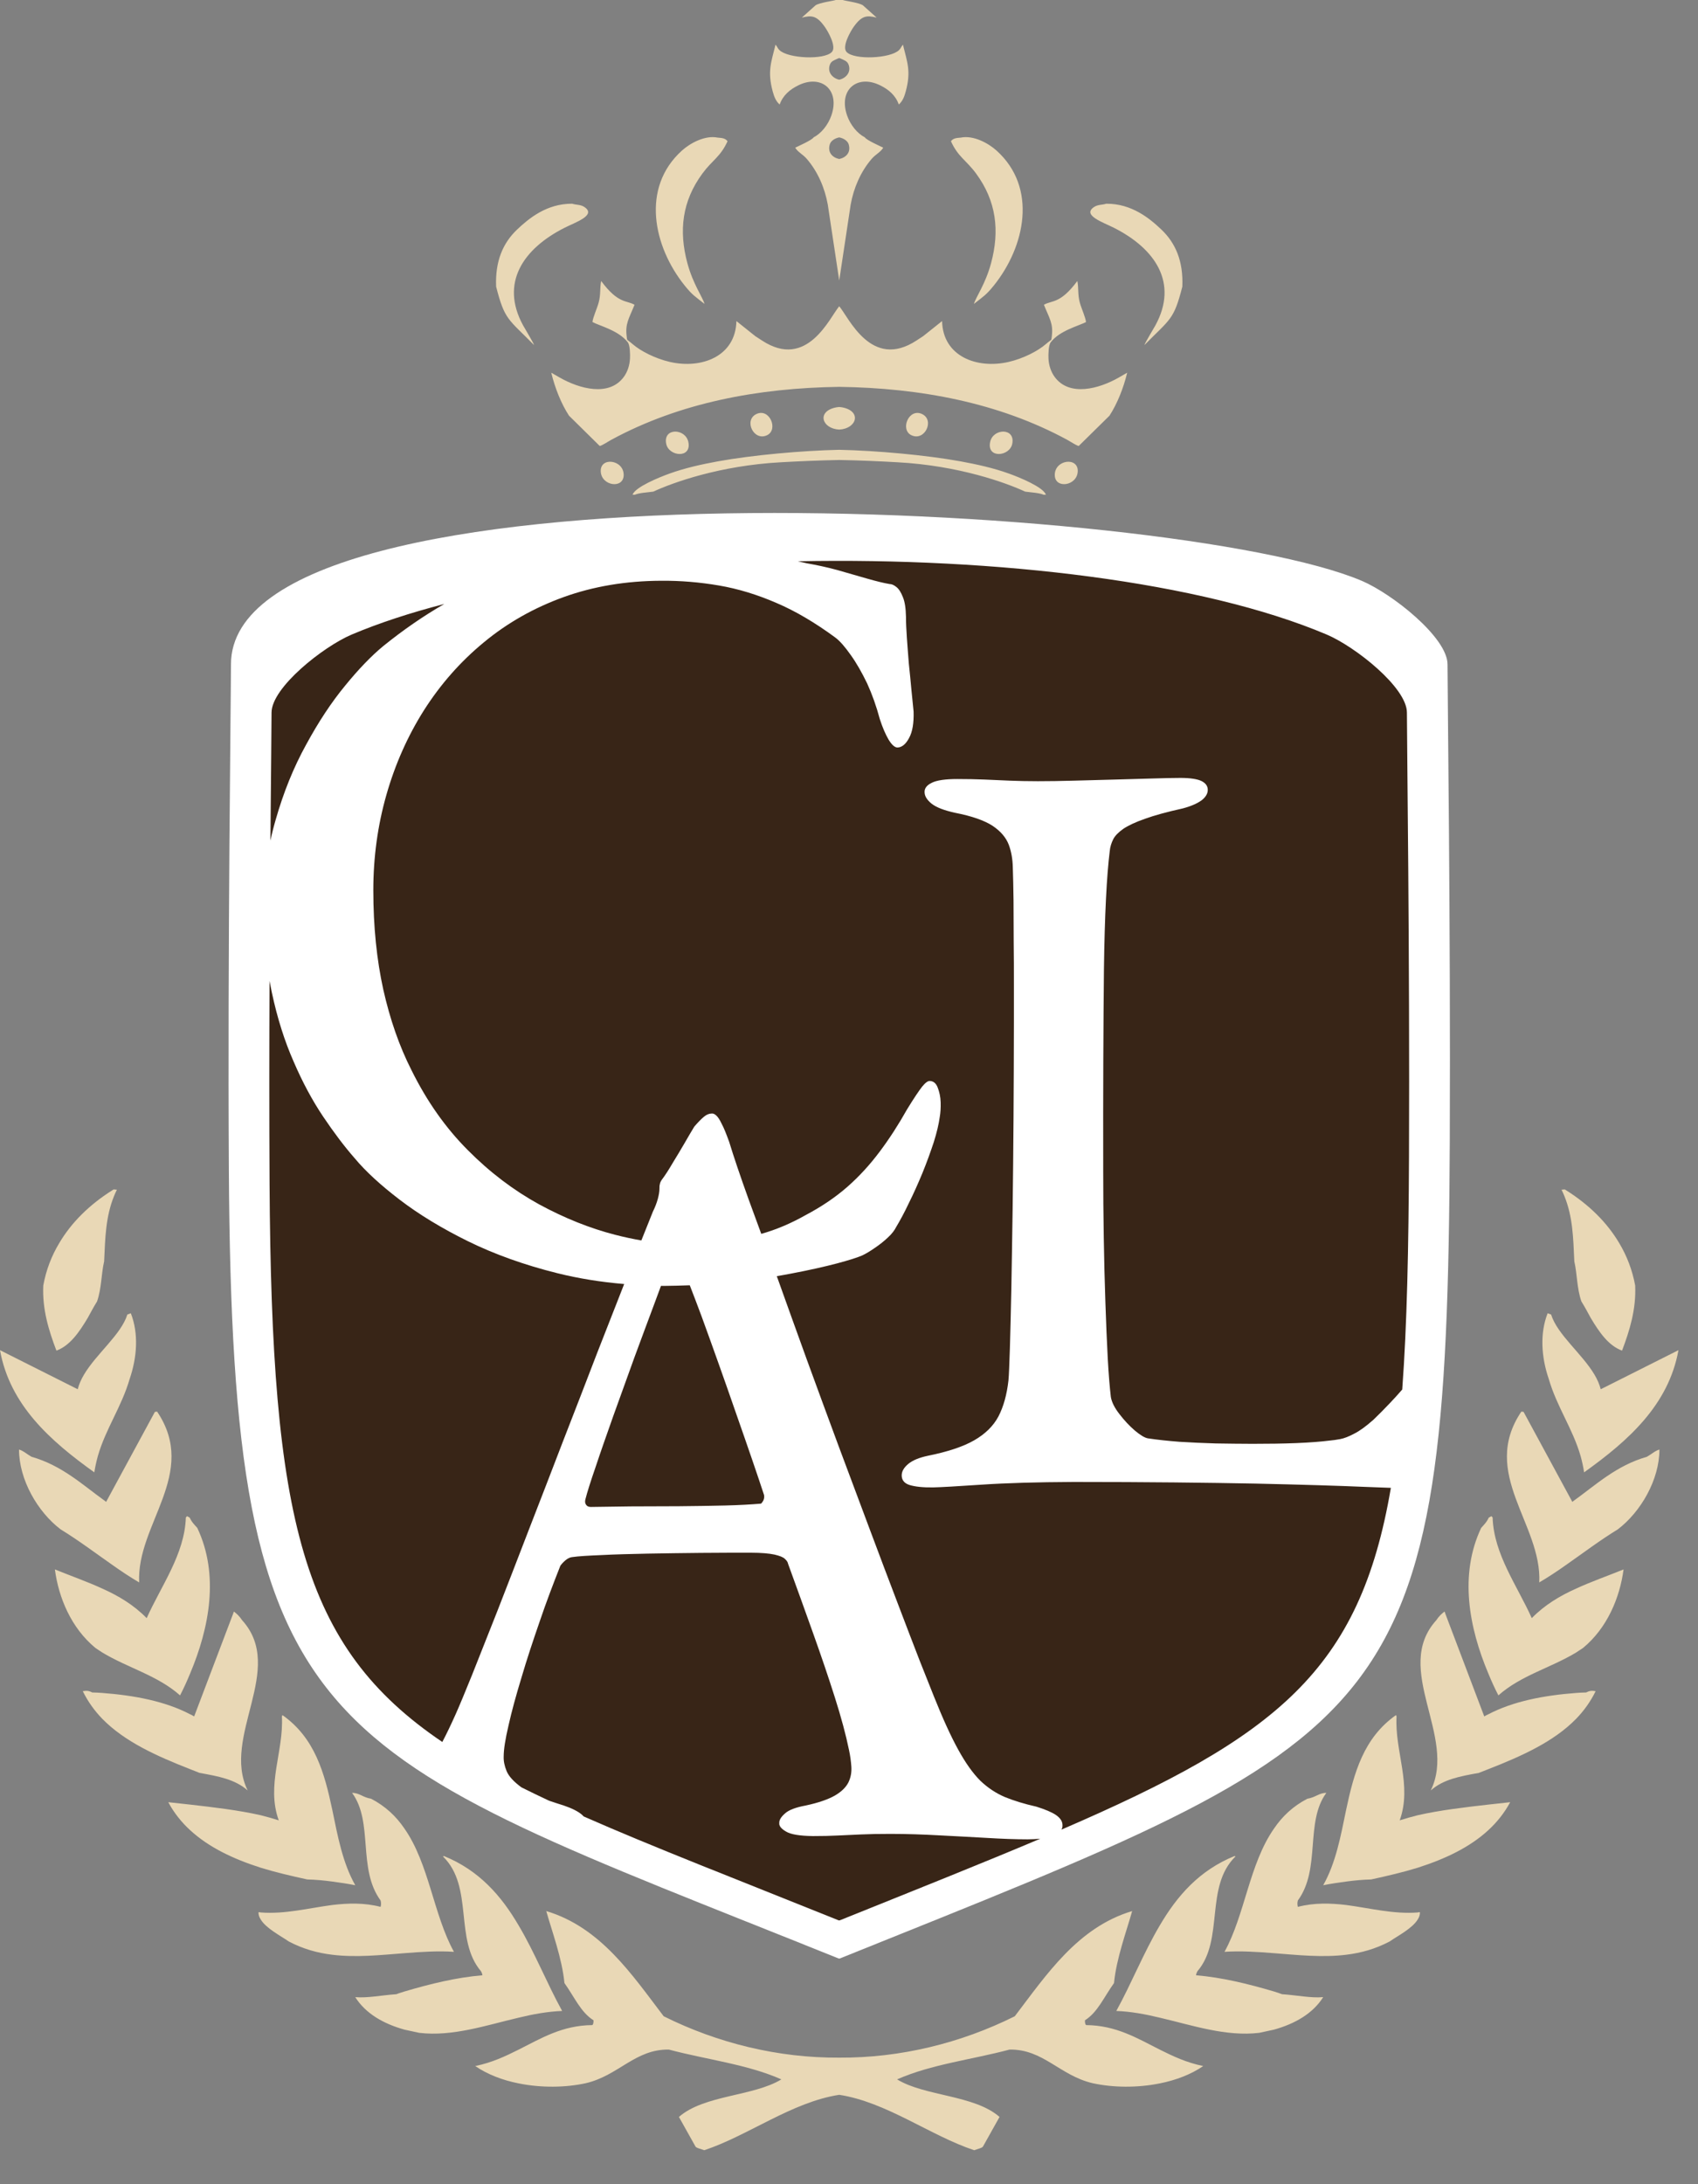 <?xml version="1.0" encoding="UTF-8"?> <svg xmlns="http://www.w3.org/2000/svg" width="49" height="63" viewBox="0 0 49 63" fill="none"><rect x="0" y="0" width="49" height="63" fill="#808080" stroke="none"/><path d="M39.292 16.751C40.175 17.125 41.772 18.387 41.772 19.163C41.772 20.081 41.862 26.678 41.837 32.891C41.768 49.89 40.351 50.005 24.239 56.488C24.227 56.494 24.212 56.493 24.199 56.489C9.054 50.395 6.701 50.442 6.604 33.725C6.567 27.282 6.665 20.122 6.665 19.163C6.665 13.07 33.852 14.447 39.292 16.751Z" fill="url(#paint0_linear_342_125)"></path><path fill-rule="evenodd" clip-rule="evenodd" d="M38.286 18.303C39.109 18.652 40.6 19.83 40.6 20.554C40.6 21.411 40.684 27.567 40.66 33.366C40.649 36.007 40.603 38.211 40.465 40.079C40.334 40.23 40.213 40.363 40.103 40.477C39.935 40.654 39.778 40.812 39.631 40.953C39.422 41.137 39.239 41.273 39.081 41.351C38.924 41.435 38.788 41.488 38.673 41.509C38.557 41.529 38.458 41.545 38.374 41.551C38.128 41.582 37.808 41.608 37.41 41.624C37.012 41.64 36.593 41.645 36.142 41.645C35.791 41.645 35.441 41.639 35.079 41.634C34.722 41.623 34.377 41.608 34.042 41.587C33.706 41.561 33.402 41.529 33.125 41.487C33.036 41.472 32.91 41.398 32.748 41.262C32.59 41.126 32.444 40.969 32.307 40.791C32.166 40.612 32.082 40.445 32.056 40.293C32.025 40.026 31.993 39.659 31.967 39.182C31.941 38.711 31.92 38.171 31.899 37.569C31.878 36.966 31.862 36.343 31.852 35.693C31.841 35.043 31.836 34.404 31.836 33.786C31.831 31.455 31.841 29.511 31.857 27.95C31.878 26.394 31.936 25.257 32.025 24.544C32.035 24.429 32.072 24.314 32.124 24.209C32.176 24.105 32.276 24.005 32.418 23.905C32.559 23.811 32.768 23.712 33.041 23.617C33.313 23.518 33.68 23.418 34.131 23.318C34.367 23.256 34.544 23.177 34.67 23.088C34.791 22.994 34.853 22.894 34.853 22.784C34.853 22.674 34.796 22.59 34.67 22.527C34.55 22.47 34.345 22.438 34.068 22.438C33.874 22.438 33.612 22.444 33.277 22.454C32.947 22.465 32.585 22.475 32.187 22.485C31.789 22.496 31.396 22.506 31.003 22.517C30.615 22.528 30.264 22.533 29.95 22.533C29.651 22.533 29.379 22.527 29.133 22.517C28.887 22.506 28.64 22.496 28.404 22.485C28.163 22.475 27.902 22.47 27.624 22.47C27.283 22.47 27.037 22.506 26.896 22.575C26.749 22.643 26.676 22.737 26.681 22.847C26.681 22.962 26.749 23.072 26.885 23.182C27.026 23.292 27.252 23.376 27.561 23.444C28.048 23.539 28.404 23.664 28.646 23.821C28.881 23.979 29.033 24.162 29.111 24.366C29.185 24.565 29.222 24.785 29.227 25.016C29.237 25.278 29.242 25.598 29.248 25.975C29.248 26.347 29.253 26.745 29.253 27.164C29.259 27.583 29.259 27.997 29.259 28.395C29.259 28.798 29.259 29.16 29.259 29.479C29.259 30.396 29.253 31.313 29.248 32.23C29.243 33.147 29.232 34.022 29.222 34.865C29.211 35.703 29.196 36.468 29.185 37.155C29.169 37.841 29.159 38.417 29.143 38.884C29.127 39.345 29.117 39.659 29.101 39.821C29.054 40.23 28.96 40.57 28.813 40.854C28.666 41.131 28.431 41.361 28.111 41.545C27.791 41.728 27.346 41.875 26.775 41.99C26.523 42.043 26.335 42.121 26.209 42.226C26.083 42.331 26.021 42.441 26.021 42.556C26.021 42.692 26.099 42.787 26.251 42.834C26.408 42.881 26.634 42.907 26.932 42.902C27.163 42.897 27.624 42.87 28.326 42.823C29.023 42.776 29.913 42.75 30.987 42.745C33.109 42.745 34.859 42.766 36.231 42.792C37.609 42.823 38.652 42.855 39.364 42.886L40.137 42.915C39.242 48.172 36.861 50.085 30.631 52.773C30.653 52.734 30.663 52.691 30.661 52.645C30.661 52.534 30.598 52.44 30.472 52.351C30.346 52.267 30.158 52.189 29.906 52.11C29.555 52.031 29.252 51.937 28.995 51.832C28.738 51.722 28.502 51.565 28.288 51.361C28.078 51.151 27.863 50.852 27.654 50.47C27.439 50.082 27.208 49.574 26.952 48.935C26.863 48.715 26.727 48.374 26.543 47.908C26.365 47.447 26.15 46.892 25.904 46.242C25.657 45.598 25.391 44.891 25.102 44.12C24.814 43.35 24.516 42.554 24.206 41.726C23.897 40.893 23.593 40.065 23.289 39.233C22.991 38.405 22.698 37.603 22.425 36.833L22.416 36.809C22.561 36.785 22.702 36.759 22.838 36.733C23.362 36.634 23.802 36.534 24.159 36.44C24.515 36.345 24.756 36.267 24.887 36.209C24.997 36.157 25.117 36.083 25.253 35.989C25.384 35.9 25.51 35.801 25.62 35.696C25.736 35.591 25.814 35.486 25.861 35.392C25.971 35.208 26.097 34.978 26.228 34.7C26.364 34.428 26.495 34.134 26.621 33.83C26.747 33.521 26.852 33.228 26.946 32.945C27.035 32.663 27.092 32.416 27.119 32.217C27.14 32.097 27.15 31.955 27.145 31.793C27.14 31.635 27.108 31.494 27.061 31.373C27.014 31.248 26.941 31.185 26.836 31.179C26.778 31.174 26.705 31.227 26.611 31.342C26.521 31.457 26.375 31.672 26.176 31.997C25.929 32.437 25.668 32.841 25.39 33.212C25.112 33.584 24.803 33.925 24.457 34.229C24.111 34.533 23.708 34.805 23.252 35.046C22.833 35.283 22.402 35.468 21.968 35.589L21.602 34.591C21.361 33.92 21.173 33.365 21.042 32.935C20.958 32.705 20.89 32.532 20.827 32.417C20.77 32.296 20.717 32.217 20.67 32.175C20.623 32.133 20.581 32.113 20.539 32.118C20.465 32.118 20.387 32.149 20.313 32.212C20.235 32.275 20.146 32.369 20.036 32.495C19.963 32.616 19.868 32.773 19.758 32.967C19.648 33.155 19.533 33.349 19.413 33.543C19.297 33.742 19.193 33.904 19.093 34.035C19.061 34.083 19.046 34.125 19.041 34.161C19.03 34.198 19.03 34.24 19.03 34.287C19.03 34.365 19.014 34.465 18.983 34.58C18.951 34.696 18.904 34.821 18.841 34.947L18.508 35.779C18.263 35.736 18.012 35.683 17.756 35.617C17.023 35.429 16.289 35.135 15.556 34.737C14.822 34.333 14.136 33.815 13.502 33.176C12.863 32.537 12.318 31.766 11.873 30.865C11.522 30.174 11.255 29.404 11.061 28.544C10.872 27.685 10.773 26.732 10.773 25.679C10.773 24.725 10.899 23.808 11.15 22.928C11.401 22.048 11.763 21.231 12.234 20.487C12.711 19.738 13.287 19.083 13.963 18.527C14.639 17.967 15.409 17.532 16.263 17.223C17.122 16.914 18.055 16.756 19.071 16.751C19.637 16.746 20.192 16.793 20.748 16.888C21.298 16.982 21.848 17.15 22.403 17.39C22.958 17.626 23.524 17.962 24.101 18.386C24.242 18.491 24.389 18.664 24.551 18.894C24.713 19.119 24.871 19.397 25.023 19.711C25.169 20.031 25.29 20.372 25.39 20.744C25.468 20.984 25.552 21.178 25.641 21.331C25.73 21.477 25.814 21.556 25.892 21.561C26.023 21.561 26.139 21.466 26.233 21.288C26.332 21.11 26.374 20.853 26.364 20.524C26.348 20.345 26.327 20.136 26.301 19.895C26.28 19.654 26.254 19.402 26.227 19.145C26.207 18.884 26.186 18.632 26.17 18.396C26.154 18.161 26.144 17.956 26.144 17.789C26.139 17.548 26.112 17.359 26.055 17.223C26.002 17.087 25.94 16.987 25.866 16.93C25.793 16.872 25.73 16.846 25.672 16.846C25.51 16.819 25.295 16.767 25.023 16.689C24.756 16.61 24.467 16.532 24.163 16.442C23.854 16.358 23.561 16.296 23.283 16.248L23.024 16.189C28.77 16.076 34.69 16.78 38.286 18.303ZM18.012 37.036L17.233 39.023C16.913 39.851 16.589 40.7 16.248 41.569C15.913 42.444 15.583 43.293 15.258 44.131C14.939 44.964 14.635 45.74 14.357 46.457C14.074 47.175 13.828 47.793 13.624 48.307C13.414 48.825 13.257 49.203 13.152 49.438C13.015 49.744 12.886 50.014 12.764 50.245C8.708 47.502 7.835 43.852 7.779 34.144C7.768 32.191 7.77 30.166 7.778 28.293C7.799 28.407 7.821 28.518 7.845 28.628C8.002 29.367 8.212 30.028 8.473 30.619C8.73 31.217 9.013 31.741 9.322 32.202C9.632 32.663 9.935 33.066 10.239 33.412C10.553 33.789 10.988 34.187 11.543 34.611C12.094 35.031 12.748 35.429 13.513 35.806C14.273 36.178 15.132 36.487 16.081 36.723C16.691 36.875 17.334 36.979 18.012 37.036ZM7.804 24.246C7.82 22.317 7.836 20.928 7.836 20.554C7.836 19.83 9.326 18.652 10.149 18.303C10.937 17.97 11.837 17.676 12.821 17.421C12.224 17.764 11.636 18.169 11.056 18.638C10.721 18.915 10.354 19.293 9.961 19.775C9.563 20.257 9.191 20.822 8.835 21.477C8.473 22.132 8.18 22.855 7.955 23.646C7.897 23.843 7.847 24.043 7.804 24.246ZM30.019 53.035C28.361 53.737 26.448 54.498 24.237 55.388C24.225 55.392 24.212 55.393 24.2 55.389C21.259 54.206 18.837 53.271 16.842 52.392C16.806 52.35 16.758 52.311 16.699 52.273C16.552 52.178 16.343 52.095 16.076 52.016C15.995 51.99 15.918 51.965 15.845 51.939C15.569 51.81 15.304 51.682 15.046 51.553C14.827 51.392 14.681 51.235 14.619 51.084C14.556 50.931 14.53 50.79 14.535 50.664C14.535 50.46 14.582 50.161 14.677 49.758C14.766 49.36 14.891 48.904 15.049 48.386C15.201 47.867 15.379 47.332 15.573 46.772C15.761 46.216 15.965 45.682 16.17 45.163C16.206 45.111 16.254 45.059 16.322 45.001C16.385 44.949 16.453 44.917 16.515 44.912C16.689 44.886 16.971 44.87 17.359 44.854C17.747 44.833 18.192 44.823 18.695 44.812C19.198 44.802 19.706 44.797 20.23 44.791C20.749 44.786 21.231 44.786 21.671 44.786C21.969 44.786 22.195 44.807 22.346 44.839C22.499 44.875 22.598 44.912 22.65 44.964C22.703 45.012 22.734 45.059 22.74 45.101C22.986 45.776 23.227 46.442 23.462 47.102C23.698 47.762 23.908 48.38 24.091 48.957C24.274 49.533 24.411 50.041 24.5 50.476C24.536 50.643 24.557 50.801 24.568 50.958C24.578 51.12 24.552 51.267 24.484 51.409C24.416 51.545 24.29 51.676 24.091 51.791C23.897 51.901 23.614 52.001 23.243 52.079C22.965 52.131 22.765 52.205 22.656 52.304C22.54 52.404 22.483 52.498 22.488 52.582C22.477 52.666 22.546 52.749 22.682 52.828C22.818 52.912 23.08 52.954 23.462 52.959C23.719 52.959 23.955 52.954 24.17 52.943C24.379 52.933 24.605 52.923 24.846 52.912C25.081 52.901 25.364 52.896 25.694 52.896C26.161 52.896 26.632 52.912 27.104 52.938C27.58 52.964 28.036 52.985 28.476 53.012C28.911 53.038 29.304 53.053 29.655 53.053C29.792 53.052 29.913 53.045 30.019 53.035ZM21.953 43.371C21.686 43.393 21.346 43.414 20.927 43.424C20.508 43.435 20.062 43.44 19.586 43.445C19.109 43.445 18.648 43.45 18.203 43.45C17.757 43.456 17.375 43.461 17.05 43.466C16.987 43.466 16.94 43.445 16.913 43.403C16.882 43.361 16.877 43.309 16.893 43.246C16.945 43.042 17.044 42.727 17.191 42.303C17.333 41.873 17.506 41.386 17.7 40.836C17.899 40.286 18.103 39.725 18.307 39.154C18.517 38.583 18.716 38.054 18.899 37.562L19.074 37.089L19.166 37.09C19.415 37.087 19.662 37.082 19.905 37.072C20.004 37.322 20.113 37.616 20.241 37.955C20.392 38.369 20.555 38.819 20.728 39.306C20.901 39.788 21.068 40.27 21.236 40.752C21.404 41.234 21.561 41.679 21.702 42.093C21.844 42.507 21.959 42.848 22.048 43.12C22.059 43.173 22.053 43.225 22.027 43.283C21.996 43.335 21.975 43.367 21.953 43.371Z" fill="#382517"></path><path fill-rule="evenodd" clip-rule="evenodd" d="M17.097 9.289C17.302 9.399 17.856 9.532 18.117 9.874C18.182 9.96 18.185 10.228 18.18 10.335C18.172 10.546 18.1 10.736 18.004 10.868C17.58 11.453 16.718 11.214 16.15 10.889L15.908 10.75C16.017 11.201 16.195 11.643 16.42 11.99L17.308 12.865C17.408 12.833 17.539 12.74 17.645 12.683C19.615 11.616 21.874 11.191 24.218 11.158C26.563 11.191 28.821 11.616 30.792 12.683C30.897 12.74 31.029 12.833 31.128 12.865L32.017 11.99C32.241 11.643 32.419 11.201 32.528 10.75L32.286 10.889C31.719 11.214 30.857 11.453 30.432 10.868C30.336 10.736 30.264 10.546 30.256 10.335C30.252 10.228 30.255 9.96 30.32 9.874C30.58 9.532 31.134 9.399 31.339 9.289C31.327 9.156 31.21 8.905 31.162 8.734C31.096 8.497 31.131 8.316 31.089 8.105C30.594 8.772 30.357 8.655 30.125 8.791C30.285 9.189 30.4 9.333 30.352 9.705C30.333 9.847 30.365 9.766 30.182 9.924C29.949 10.127 29.526 10.343 29.104 10.44C28.196 10.648 27.209 10.284 27.186 9.261L26.64 9.696C26.567 9.744 26.521 9.774 26.449 9.821C25.141 10.679 24.495 9.156 24.218 8.834C23.942 9.156 23.295 10.679 21.988 9.821C21.915 9.774 21.87 9.744 21.796 9.696L21.251 9.261C21.227 10.284 20.24 10.648 19.333 10.44C18.91 10.343 18.487 10.127 18.254 9.924C18.072 9.766 18.103 9.847 18.085 9.705C18.037 9.333 18.151 9.189 18.311 8.791C18.079 8.655 17.842 8.772 17.348 8.105C17.305 8.316 17.341 8.497 17.274 8.734C17.227 8.905 17.109 9.156 17.097 9.289ZM24.218 1.674C24.24 1.68 24.262 1.689 24.284 1.7C24.357 1.736 24.444 1.76 24.483 1.852C24.574 2.071 24.421 2.254 24.218 2.299C24.015 2.254 23.862 2.071 23.954 1.852C23.992 1.76 24.08 1.736 24.153 1.7C24.175 1.689 24.197 1.68 24.218 1.674ZM24.218 3.963C24.352 3.99 24.461 4.066 24.491 4.163C24.563 4.4 24.407 4.548 24.218 4.586C24.029 4.548 23.873 4.4 23.946 4.163C23.975 4.066 24.084 3.99 24.218 3.963ZM24.218 8.09L24.548 5.903C24.635 5.418 24.838 4.95 25.153 4.584C25.268 4.45 25.412 4.39 25.488 4.259C25.41 4.221 24.995 4.037 24.958 3.962C24.74 3.851 24.541 3.607 24.445 3.331C24.187 2.588 24.739 2.136 25.4 2.462C25.645 2.582 25.845 2.751 25.937 3.015C26.048 2.917 26.097 2.788 26.137 2.64C26.297 2.052 26.179 1.791 26.056 1.287C25.992 1.369 26.001 1.388 25.945 1.444C25.7 1.688 24.655 1.736 24.431 1.5C24.288 1.349 24.539 0.911 24.634 0.776C24.868 0.447 25.013 0.437 25.298 0.508L24.9 0.152C24.773 0.072 24.384 0.026 24.321 0H24.218H24.116C24.052 0.026 23.663 0.072 23.536 0.152L23.139 0.508C23.423 0.437 23.569 0.447 23.802 0.776C23.898 0.911 24.148 1.349 24.005 1.5C23.781 1.736 22.736 1.688 22.491 1.444C22.436 1.388 22.444 1.369 22.38 1.287C22.257 1.791 22.14 2.052 22.299 2.64C22.34 2.788 22.388 2.917 22.499 3.015C22.592 2.751 22.792 2.582 23.036 2.462C23.698 2.136 24.249 2.588 23.991 3.331C23.895 3.607 23.696 3.851 23.478 3.962C23.441 4.037 23.026 4.221 22.948 4.259C23.024 4.39 23.168 4.45 23.283 4.584C23.598 4.95 23.801 5.418 23.888 5.903L24.218 8.09ZM24.218 12.391C24.729 12.364 24.878 11.854 24.295 11.748C24.268 11.743 24.243 11.74 24.218 11.739C24.193 11.742 24.168 11.744 24.142 11.748C23.558 11.854 23.708 12.364 24.218 12.391ZM24.218 13.268C24.817 13.278 25.387 13.305 25.891 13.333C27.675 13.428 29.038 13.928 29.583 14.18C29.769 14.206 29.982 14.214 30.118 14.27H30.183C30.105 14.049 29.423 13.77 29.113 13.659C28.671 13.5 28.2 13.395 27.719 13.307C26.724 13.126 25.294 12.997 24.218 12.974C23.143 12.997 21.712 13.126 20.717 13.307C20.236 13.395 19.765 13.5 19.323 13.659C19.014 13.77 18.331 14.049 18.253 14.27H18.319C18.454 14.214 18.668 14.206 18.853 14.18C19.398 13.928 20.761 13.428 22.545 13.333C23.049 13.305 23.619 13.279 24.218 13.268ZM26.614 11.945C26.977 12.124 26.685 12.735 26.302 12.554C25.964 12.395 26.228 11.755 26.614 11.945ZM29.211 12.801C29.137 13.169 28.476 13.233 28.572 12.753C28.652 12.35 29.306 12.329 29.211 12.801ZM31.101 13.598C31.081 14.021 30.437 14.11 30.438 13.698C30.439 13.255 31.12 13.171 31.101 13.598ZM34.119 8.268C33.872 9.234 33.776 9.19 33.026 9.952C33.029 9.91 33.295 9.47 33.343 9.383C34.011 8.157 33.334 7.171 32.146 6.571C31.825 6.409 31.228 6.211 31.564 5.976C31.68 5.895 31.791 5.917 31.923 5.876C32.661 5.87 33.183 6.306 33.516 6.623C33.922 7.009 34.15 7.532 34.119 8.268ZM28.679 8.236C28.453 8.515 28.382 8.547 28.105 8.766C28.163 8.564 28.436 8.198 28.6 7.59C28.852 6.656 28.753 5.801 28.167 5.005C27.875 4.61 27.65 4.531 27.442 4.074C27.505 3.991 27.585 3.98 27.728 3.969C28.087 3.896 28.516 4.125 28.758 4.343C29.948 5.415 29.581 7.115 28.679 8.236ZM21.822 11.945C21.459 12.124 21.751 12.735 22.134 12.554C22.472 12.395 22.208 11.755 21.822 11.945ZM19.225 12.801C19.299 13.169 19.96 13.233 19.865 12.753C19.784 12.35 19.13 12.329 19.225 12.801ZM17.336 13.598C17.355 14.021 17.999 14.11 17.998 13.698C17.997 13.255 17.316 13.171 17.336 13.598ZM14.317 8.268C14.565 9.234 14.66 9.19 15.411 9.952C15.408 9.91 15.141 9.47 15.094 9.383C14.425 8.157 15.103 7.171 16.29 6.571C16.611 6.409 17.209 6.211 16.872 5.976C16.756 5.895 16.645 5.917 16.513 5.876C15.775 5.87 15.254 6.306 14.92 6.623C14.515 7.009 14.286 7.532 14.317 8.268ZM19.758 8.236C19.983 8.515 20.054 8.547 20.331 8.766C20.273 8.564 20 8.198 19.836 7.59C19.584 6.656 19.683 5.801 20.27 5.005C20.561 4.61 20.786 4.531 20.995 4.074C20.932 3.991 20.851 3.98 20.709 3.969C20.349 3.896 19.92 4.125 19.679 4.343C18.489 5.415 18.856 7.115 19.758 8.236Z" fill="#E9D8B6"></path><path fill-rule="evenodd" clip-rule="evenodd" d="M31.342 58.411C31.309 58.381 31.309 58.326 31.309 58.272C31.675 58.043 31.856 57.605 32.148 57.198C32.214 56.491 32.513 55.692 32.671 55.122C31.101 55.592 30.198 56.958 29.284 58.156C27.724 58.934 25.975 59.361 24.218 59.35C22.46 59.361 20.712 58.934 19.152 58.156C18.238 56.958 17.334 55.592 15.764 55.122C15.923 55.692 16.222 56.491 16.288 57.198C16.579 57.605 16.76 58.043 17.127 58.272C17.127 58.326 17.127 58.381 17.093 58.411C16.23 58.418 15.623 58.788 14.968 59.118C14.586 59.309 14.196 59.494 13.714 59.592C14.062 59.832 14.502 60.001 14.968 60.093C15.615 60.224 16.321 60.216 16.91 60.086C17.856 59.862 18.33 59.103 19.301 59.117C20.397 59.409 21.561 59.54 22.548 59.977C21.742 60.469 20.323 60.422 19.592 61.06L20.066 61.907C20.081 61.952 20.198 61.975 20.323 62.02C21.581 61.605 22.853 60.63 24.218 60.422C25.582 60.63 26.855 61.605 28.113 62.02C28.238 61.975 28.354 61.952 28.37 61.907L28.844 61.06C28.113 60.422 26.694 60.469 25.888 59.977C26.875 59.54 28.039 59.409 29.135 59.117C30.106 59.103 30.579 59.862 31.526 60.086C32.114 60.216 32.82 60.224 33.467 60.093C33.933 60.001 34.374 59.832 34.722 59.592C34.239 59.494 33.85 59.309 33.467 59.118C32.812 58.788 32.206 58.418 31.342 58.411ZM3.005 36.383C2.92 36.75 2.933 37.156 2.801 37.538C2.703 37.694 2.62 37.853 2.532 38.013C2.28 38.435 2.016 38.814 1.628 38.957C1.408 38.379 1.217 37.767 1.249 37.078C1.33 36.635 1.485 36.228 1.711 35.853C2.062 35.26 2.578 34.751 3.231 34.338C3.252 34.323 3.267 34.318 3.278 34.308L3.373 34.316C3.344 34.371 3.319 34.434 3.291 34.498C3.05 35.093 3.036 35.693 3.005 36.383ZM7.521 55.162C8.218 55.217 8.899 55.038 9.588 54.947C10.045 54.893 10.509 54.878 10.983 55.001C11 54.931 11 54.884 10.983 54.817C10.311 53.901 10.784 52.559 10.16 51.713C10.376 51.713 10.467 51.843 10.709 51.882C11.124 52.098 11.431 52.389 11.671 52.742C12.385 53.764 12.509 55.231 13.1 56.298C12.643 56.267 12.162 56.298 11.671 56.337C10.983 56.39 10.277 56.467 9.588 56.382C9.156 56.33 8.741 56.213 8.333 55.999C8.102 55.837 7.677 55.623 7.521 55.36C7.479 55.292 7.453 55.223 7.463 55.154C7.479 55.154 7.495 55.154 7.521 55.162ZM4.233 46.673C4.647 45.745 5.329 44.83 5.363 43.771L5.396 43.732L5.469 43.771C5.479 43.778 5.486 43.794 5.486 43.8C5.537 43.902 5.594 43.962 5.693 44.07C6.333 45.423 6.043 46.95 5.486 48.271C5.396 48.489 5.304 48.694 5.196 48.901C4.547 48.325 3.693 48.111 2.953 47.665C2.886 47.619 2.822 47.581 2.754 47.533C2.055 46.958 1.691 46.083 1.584 45.268C2.055 45.459 2.522 45.622 2.953 45.821C3.417 46.028 3.858 46.29 4.233 46.673ZM0.911 42.019C1.793 42.271 2.381 42.828 3.025 43.29C3.044 43.302 3.052 43.31 3.061 43.322L4.47 40.723L4.534 40.716C5.738 42.504 3.934 43.962 4.016 45.643C3.758 45.491 3.502 45.323 3.247 45.141C2.764 44.805 2.27 44.43 1.749 44.112C1.085 43.607 0.55 42.681 0.549 41.81C0.681 41.849 0.765 41.937 0.911 42.019ZM7.521 52.357C7.703 52.404 7.876 52.451 8.044 52.505C7.677 51.49 8.191 50.515 8.135 49.508L8.151 49.47C9.09 50.13 9.364 51.144 9.588 52.197C9.744 52.957 9.887 53.733 10.252 54.377C10.027 54.331 9.811 54.302 9.588 54.271C9.356 54.239 9.115 54.217 8.866 54.21C8.401 54.108 7.944 54.002 7.521 53.871C6.731 53.618 6.027 53.286 5.486 52.788C5.236 52.559 5.021 52.289 4.856 51.982C5.053 52.004 5.27 52.028 5.486 52.051C6.167 52.128 6.882 52.213 7.521 52.357ZM11.439 57.52C11.514 57.489 11.597 57.467 11.671 57.442C12.419 57.221 13.174 57.036 13.921 56.974C13.921 56.974 13.921 56.928 13.881 56.859C13.1 55.946 13.68 54.425 12.784 53.548L12.809 53.534C13.829 53.948 14.469 54.686 14.968 55.539C15.433 56.321 15.782 57.205 16.222 58.003C15.806 58.019 15.383 58.096 14.968 58.197C14.022 58.418 13.057 58.749 12.096 58.634C11.955 58.603 11.812 58.573 11.671 58.542C11.066 58.373 10.551 58.079 10.252 57.605C10.617 57.635 11 57.55 11.439 57.52ZM2.662 48.817C2.762 48.817 2.855 48.825 2.953 48.831C3.884 48.901 4.772 49.072 5.486 49.446C5.528 49.462 5.561 49.485 5.603 49.508L6.731 46.536L6.748 46.482C6.823 46.536 6.914 46.62 6.988 46.734C8.259 48.141 6.383 50.085 7.147 51.643C6.782 51.321 6.309 51.236 5.76 51.137C5.669 51.098 5.577 51.068 5.486 51.029C4.523 50.652 3.601 50.239 2.953 49.578C2.729 49.346 2.539 49.085 2.389 48.78C2.497 48.762 2.555 48.762 2.662 48.817ZM2.422 39.652C2.783 39.043 3.493 38.497 3.675 37.916L3.775 37.879C4.005 38.464 3.955 39.152 3.742 39.773C3.507 40.582 3.053 41.203 2.824 41.997C2.782 42.15 2.747 42.302 2.722 42.468C1.449 41.558 0.286 40.527 0 38.944L2.243 40.071C2.28 39.926 2.345 39.781 2.422 39.652ZM45.431 36.383C45.515 36.75 45.502 37.156 45.635 37.538C45.733 37.694 45.816 37.853 45.904 38.013C46.155 38.435 46.42 38.814 46.808 38.957C47.027 38.379 47.218 37.767 47.187 37.078C47.105 36.635 46.95 36.228 46.725 35.853C46.374 35.26 45.857 34.751 45.204 34.338C45.184 34.323 45.169 34.318 45.157 34.308L45.062 34.316C45.091 34.371 45.117 34.434 45.144 34.498C45.386 35.093 45.4 35.693 45.431 36.383ZM40.915 55.162C40.218 55.217 39.537 55.038 38.847 54.947C38.391 54.893 37.926 54.878 37.453 55.001C37.436 54.931 37.436 54.884 37.453 54.817C38.124 53.901 37.652 52.559 38.275 51.713C38.06 51.713 37.968 51.843 37.727 51.882C37.312 52.098 37.004 52.389 36.765 52.742C36.05 53.764 35.926 55.231 35.336 56.298C35.792 56.267 36.274 56.298 36.765 56.337C37.453 56.39 38.158 56.467 38.847 56.382C39.28 56.33 39.695 56.213 40.102 55.999C40.334 55.837 40.758 55.623 40.915 55.36C40.957 55.292 40.982 55.223 40.973 55.154C40.957 55.154 40.94 55.154 40.915 55.162ZM44.203 46.673C43.788 45.745 43.107 44.83 43.073 43.771L43.04 43.732L42.966 43.771C42.957 43.778 42.95 43.794 42.95 43.8C42.899 43.902 42.841 43.962 42.743 44.07C42.103 45.423 42.393 46.95 42.95 48.271C43.04 48.489 43.132 48.694 43.24 48.901C43.888 48.325 44.742 48.111 45.482 47.665C45.549 47.619 45.613 47.581 45.682 47.533C46.38 46.958 46.744 46.083 46.852 45.268C46.38 45.459 45.913 45.622 45.482 45.821C45.019 46.028 44.577 46.29 44.203 46.673ZM47.525 42.019C46.643 42.271 46.055 42.828 45.411 43.29C45.392 43.302 45.384 43.31 45.375 43.322L43.966 40.723L43.902 40.716C42.697 42.504 44.501 43.962 44.419 45.643C44.678 45.491 44.933 45.323 45.189 45.141C45.671 44.805 46.166 44.43 46.686 44.112C47.35 43.607 47.886 42.681 47.887 41.81C47.755 41.849 47.67 41.937 47.525 42.019ZM40.915 52.357C40.732 52.404 40.559 52.451 40.392 52.505C40.758 51.49 40.244 50.515 40.301 49.508L40.284 49.47C39.346 50.13 39.071 51.144 38.847 52.197C38.691 52.957 38.549 53.733 38.184 54.377C38.408 54.331 38.624 54.302 38.847 54.271C39.08 54.239 39.321 54.217 39.57 54.21C40.035 54.108 40.492 54.002 40.915 53.871C41.705 53.618 42.409 53.286 42.95 52.788C43.199 52.559 43.415 52.289 43.58 51.982C43.383 52.004 43.165 52.028 42.95 52.051C42.268 52.128 41.554 52.213 40.915 52.357ZM36.997 57.52C36.921 57.489 36.839 57.467 36.765 57.442C36.016 57.221 35.262 57.036 34.515 56.974C34.515 56.974 34.515 56.928 34.554 56.859C35.336 55.946 34.755 54.425 35.652 53.548L35.627 53.534C34.606 53.948 33.967 54.686 33.467 55.539C33.003 56.321 32.653 57.205 32.214 58.003C32.629 58.019 33.052 58.096 33.467 58.197C34.414 58.418 35.378 58.749 36.34 58.634C36.481 58.603 36.623 58.573 36.765 58.542C37.37 58.373 37.884 58.079 38.184 57.605C37.819 57.635 37.436 57.55 36.997 57.52ZM45.773 48.817C45.673 48.817 45.581 48.825 45.482 48.831C44.551 48.901 43.663 49.072 42.95 49.446C42.908 49.462 42.874 49.485 42.832 49.508L41.705 46.536L41.688 46.482C41.612 46.536 41.521 46.62 41.447 46.734C40.176 48.141 42.053 50.085 41.288 51.643C41.654 51.321 42.127 51.236 42.675 51.137C42.766 51.098 42.859 51.068 42.95 51.029C43.913 50.652 44.835 50.239 45.482 49.578C45.707 49.346 45.896 49.085 46.046 48.78C45.939 48.762 45.88 48.762 45.773 48.817ZM46.014 39.652C45.653 39.043 44.943 38.497 44.761 37.916L44.661 37.879C44.431 38.464 44.48 39.152 44.693 39.773C44.928 40.582 45.383 41.203 45.612 41.997C45.654 42.15 45.689 42.302 45.713 42.468C46.986 41.558 48.15 40.527 48.436 38.944L46.193 40.071C46.156 39.926 46.091 39.781 46.014 39.652Z" fill="#E9D8B6"></path><defs><linearGradient id="paint0_linear_342_125" x1="6.596" y1="14.796" x2="41.841" y2="14.796" gradientUnits="userSpaceOnUse"><stop stop-color="white"></stop><stop offset="0.12" stop-color="white"></stop><stop offset="1" stop-color="white"></stop></linearGradient></defs></svg> 